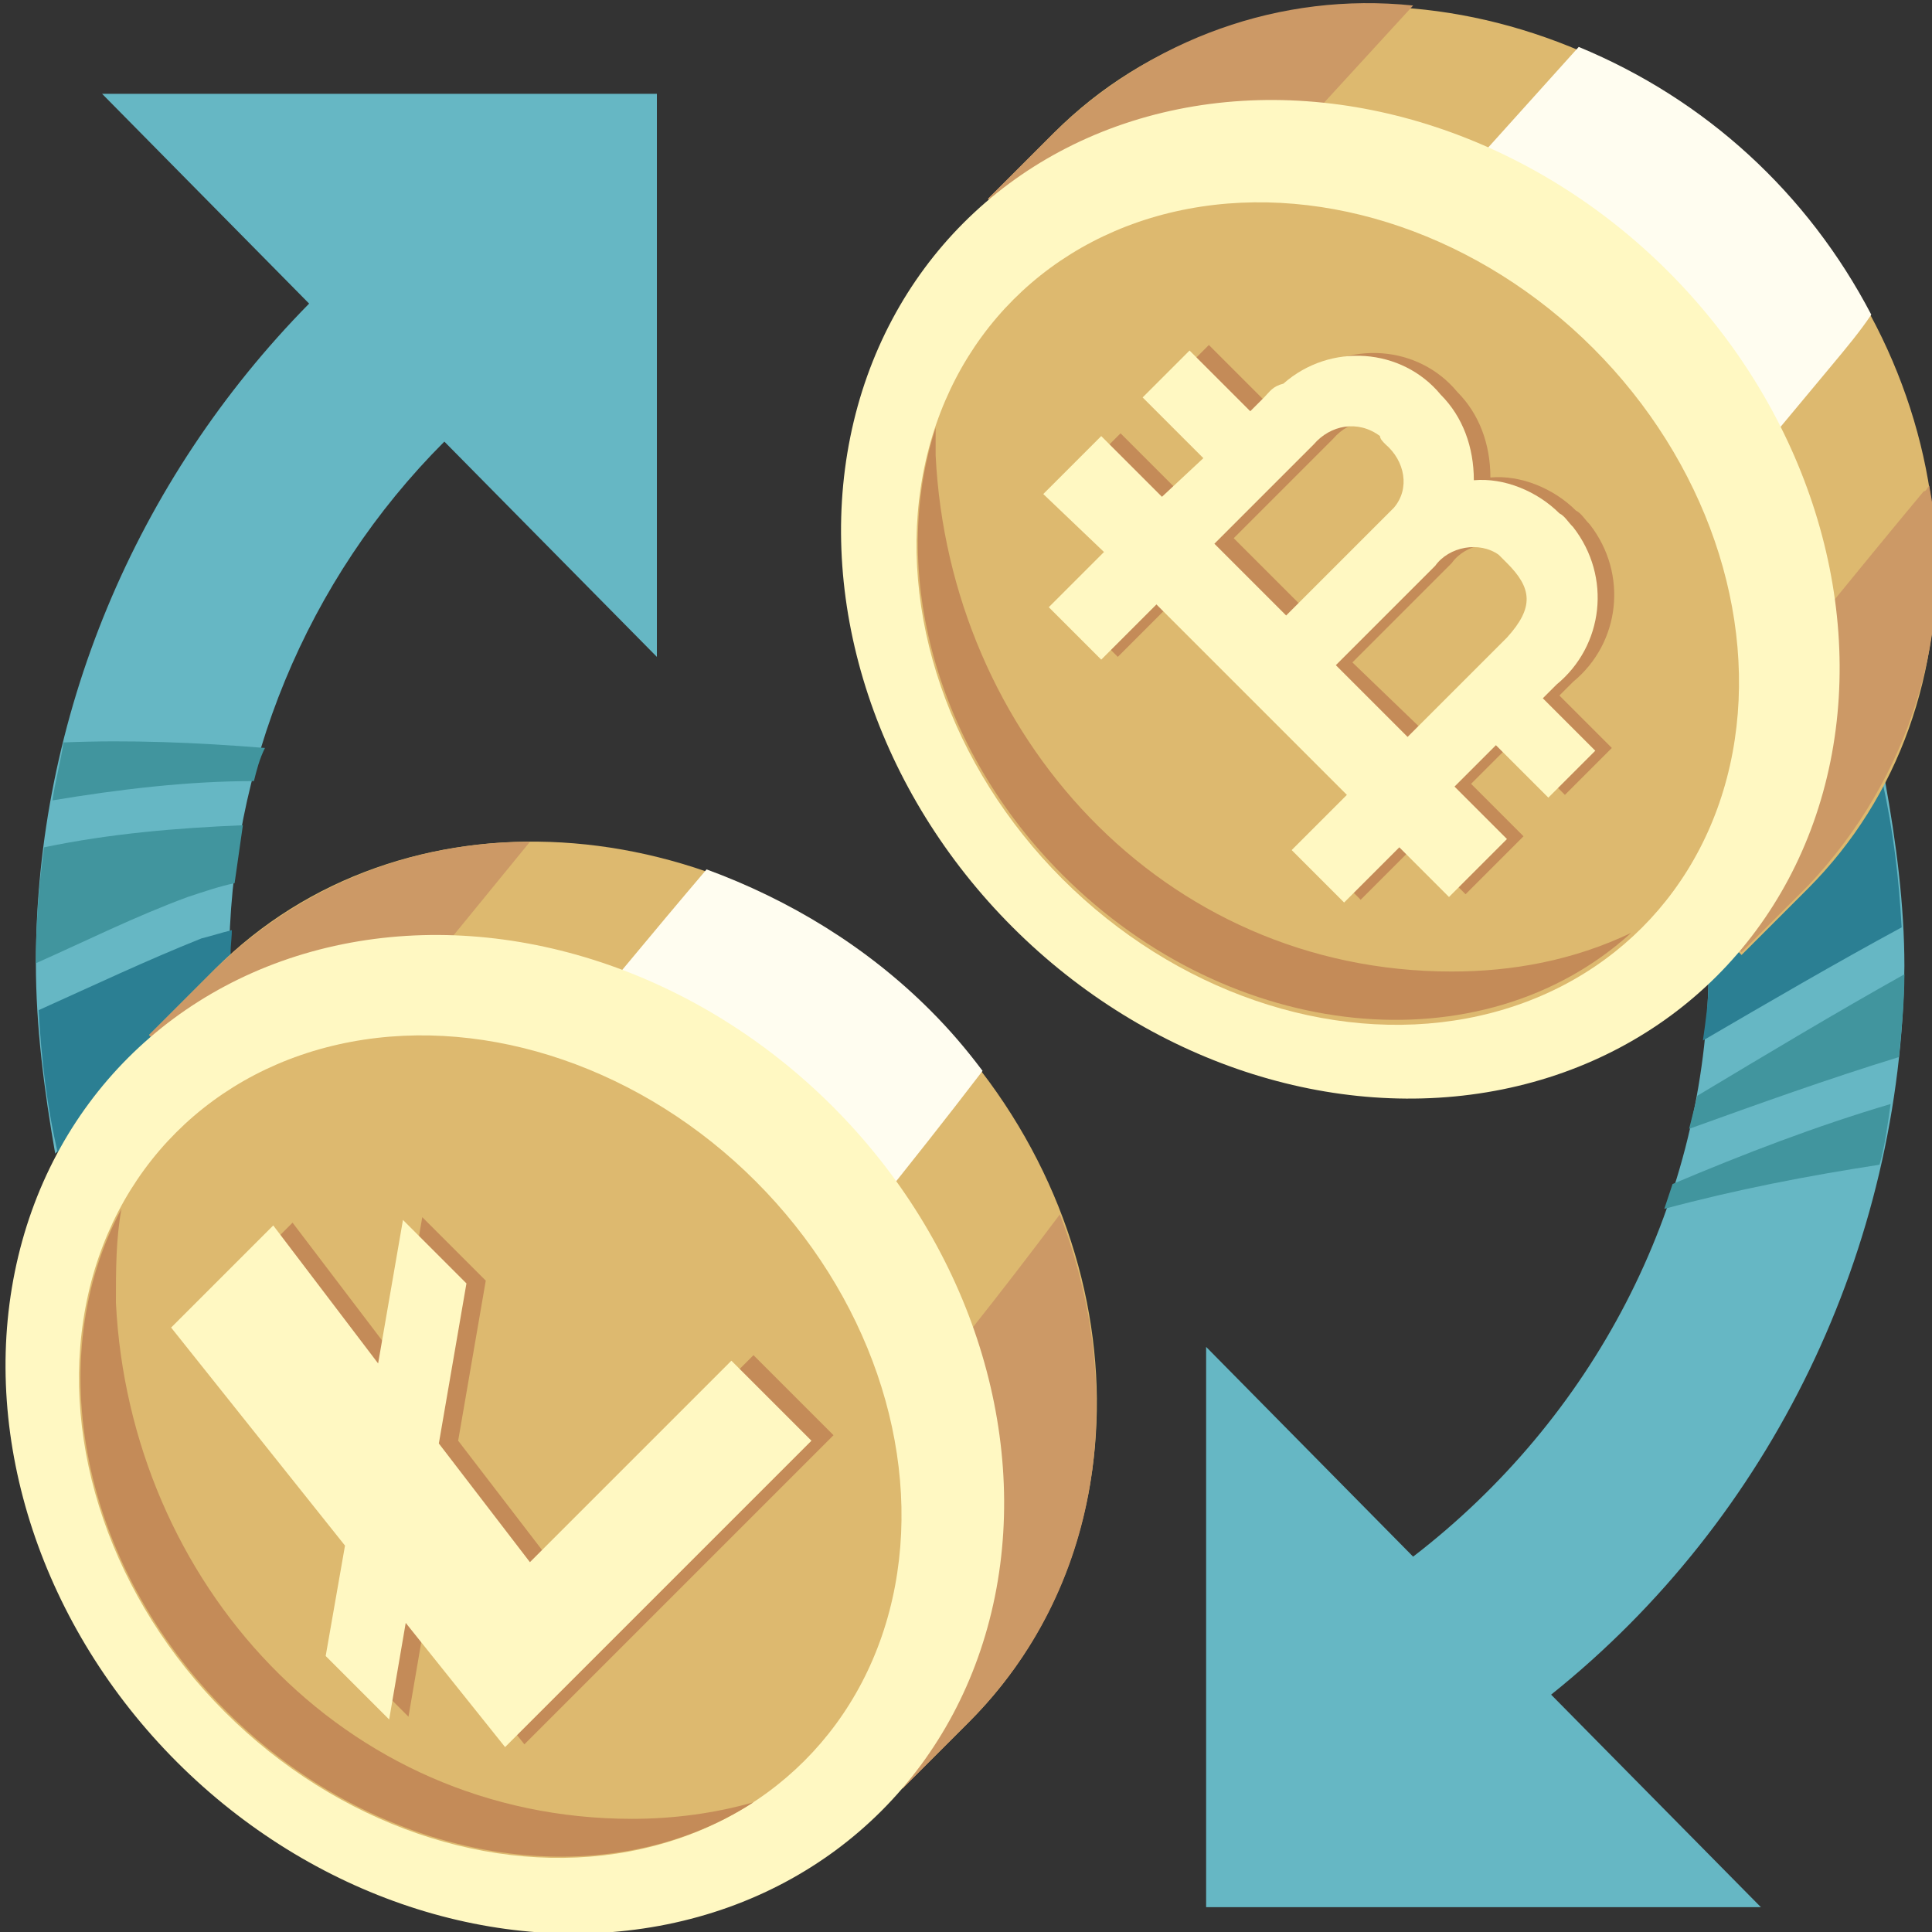 <?xml version="1.0" encoding="utf-8"?>
<!-- Generator: Adobe Illustrator 26.5.0, SVG Export Plug-In . SVG Version: 6.00 Build 0)  -->
<svg version="1.1" id="flat" xmlns="http://www.w3.org/2000/svg" xmlns:xlink="http://www.w3.org/1999/xlink" x="0px" y="0px"
	 width="70px" height="70px" viewBox="0 0 70 70" style="enable-background:new 0 0 70 70;" xml:space="preserve">
<rect x="0" y="0" width="70" height="70" fill="#333333" stroke="none"/>
<style type="text/css">
	.st0{fill:#66B7C4;}
	.st1{fill:#2B7F93;}
	.st2{fill:#41959E;}
	.st3{fill:#DDB96F;}
	.st4{fill:#CC9966;}
	.st5{fill:#FFFDF0;}
	.st6{fill:#FFF8C2;}
	.st7{fill:#C48B58;}
</style>
<g id="filled_copy">
	<path class="st0" d="M61.9,35.6c-0.2,8.2-4.2,15.8-10.7,20.8l-7.5-7.6v20.3h20.1l-7.6-7.7c8-6.4,12.7-16.2,12.8-26.4
		c0-2.2-0.3-4.5-0.7-6.7L61.9,35.6z"/>
	<path class="st1" d="M68.9,33.6c-0.1-1.8-0.3-3.5-0.7-5.3l-6.3,7.3c0,0.7-0.1,1.4-0.2,2.1C64.1,36.3,66.5,34.9,68.9,33.6L68.9,33.6
		z"/>
	<path class="st2" d="M68.8,38.3c0.1-1,0.2-2,0.2-3c-2.5,1.4-5,2.9-7.5,4.4c-0.1,0.4-0.2,0.8-0.3,1.2C63.7,40,66.2,39.1,68.8,38.3z"
		/>
	<path class="st2" d="M68.1,42.2c0.2-0.7,0.3-1.5,0.4-2.2c-2.7,0.8-5.3,1.8-7.9,2.9c-0.1,0.3-0.2,0.6-0.3,0.9
		C62.9,43.1,65.5,42.6,68.1,42.2L68.1,42.2z"/>
	<path class="st3" d="M63.1,34.6l2.4-2.4c6.7-6.7,6.1-18.3-1.5-25.8S44.9-1.9,38.2,4.8l-2.4,2.4L63.1,34.6z"/>
	<path class="st4" d="M41.6,11c2.1-2.4,4.2-4.8,6.3-7.2c1.1-1.2,2.2-2.4,3.3-3.6c-4.8-0.5-9.5,1.2-13,4.6l-2.4,2.4l4.9,4.9
		C41,11.8,41.3,11.4,41.6,11L41.6,11z"/>
	<path class="st4" d="M69.7,17.8c-2.5,3-4.9,6-7.4,9c-1,1.3-2.1,2.5-3.1,3.8l3.9,3.9l2.4-2.4c3.7-3.9,5.4-9.3,4.4-14.5
		C69.8,17.7,69.8,17.8,69.7,17.8z"/>
	<path class="st5" d="M59,22.2c2.4-3,4.9-6,7.4-9c0.5-0.6,1-1.2,1.4-1.8c-2.3-4.4-6-7.8-10.6-9.7c-1.8,2-3.6,4-5.4,6
		c-2.2,2.4-4.3,4.9-6.5,7.4c-0.3,0.3-0.5,0.6-0.8,1l10.7,10.7C56.5,25.3,57.8,23.8,59,22.2L59,22.2z"/>
	<path class="st0" d="M8.3,35.3c0-0.1,0-0.3,0-0.4c0-7.1,2.8-13.9,7.8-18.9l7.7,7.8V3.4H3.7l7.5,7.6C4.9,17.4,1.3,26,1.3,34.9
		c0,2.3,0.3,4.6,0.7,6.9L8.3,35.3z"/>
	<path class="st1" d="M8.4,33.7C8,33.8,7.7,33.9,7.3,34c-2,0.8-3.9,1.7-5.9,2.6c0.1,1.8,0.3,3.5,0.7,5.2l6.3-6.5c0-0.1,0-0.3,0-0.4
		C8.3,34.5,8.4,34.1,8.4,33.7z"/>
	<path class="st2" d="M1.6,30.7c-0.2,1.4-0.3,2.8-0.3,4.2c1.8-0.8,3.6-1.7,5.5-2.4C7.4,32.3,8,32.1,8.5,32c0.1-0.7,0.2-1.4,0.3-2.1
		C6.4,30,4,30.2,1.6,30.7z"/>
	<path class="st2" d="M2.3,26.9C2.2,27.6,2,28.3,1.9,29c2.4-0.4,4.9-0.7,7.3-0.7c0.1-0.4,0.2-0.8,0.4-1.2
		C7.1,26.9,4.7,26.8,2.3,26.9z"/>
	<path class="st3" d="M32.7,64.8l2.4-2.4c6.7-6.7,6.1-18.3-1.5-25.8s-19.1-8.2-25.8-1.5l-2.4,2.4L32.7,64.8z"/>
	<path class="st4" d="M19.2,30.5c-4.3,0-8.3,1.6-11.4,4.6l-2.4,2.4l4.4,4.4C13,38.1,16.1,34.3,19.2,30.5L19.2,30.5z"/>
	<path class="st5" d="M23.4,54.5c1.4-1.9,2.7-3.9,4.2-5.7c2.7-3.3,5.4-6.6,8-10c-0.6-0.8-1.2-1.5-1.9-2.2c-2.3-2.3-5.1-4-8.1-5.1
		c-4,4.7-7.9,9.6-11.9,14.3L23,55C23.1,54.9,23.3,54.7,23.4,54.5L23.4,54.5z"/>
	<path class="st4" d="M31.7,52.4l-0.1,0.2l0,0c-0.1,0.2-0.3,0.3-0.4,0.5c-0.4,0.5-0.7,1-1.1,1.5c-0.9,1.3-1.8,2.5-2.8,3.7
		c-0.2,0.2-0.3,0.4-0.5,0.6l5.9,5.9l2.4-2.4c4.8-4.8,5.8-11.9,3.3-18.4C36.3,46.8,34.1,49.6,31.7,52.4L31.7,52.4z"/>
	<ellipse transform="matrix(0.707 -0.707 0.707 0.707 -31.411 28.141)" class="st6" cx="18.3" cy="52" rx="16.8" ry="19.3"/>
	
		<ellipse transform="matrix(0.707 -0.707 0.707 0.707 -31.868 27.952)" class="st3" cx="17.8" cy="52.4" rx="13.6" ry="16.1"/>
	<ellipse transform="matrix(0.707 -0.707 0.707 0.707 -1.139 40.732)" class="st6" cx="48.6" cy="21.7" rx="16.8" ry="19.3"/>
	<ellipse transform="matrix(0.707 -0.707 0.707 0.707 -1.595 40.542)" class="st3" cx="48.1" cy="22.2" rx="13.6" ry="16.1"/>
	<path class="st7" d="M19.9,56.5l-3.3-4.3l1-5.8l-2.3-2.3l-0.9,5.2l-3.8-5l-3.7,3.7l6.3,7.9l-0.7,4l2.3,2.3l0.6-3.5l3.6,4.5L30.2,52
		l-2.9-2.9L19.9,56.5z"/>
	<path class="st7" d="M46.5,14.2L46,14.7l-2.2-2.2l-1.7,1.7l2.2,2.2l-1.5,1.5l-2.2-2.2l-0.4,0.4l-1.7,1.7l2.1,2.1l-2,2l1.9,1.9l2-2
		l6.9,6.9l-2,2l1.9,1.9l2-2l1.8,1.8l0.4-0.4l1.7-1.7l-1.9-1.9l1.5-1.5l1.9,1.9l1.7-1.7l-1.9-1.9l0.5-0.5c1.7-1.4,2-3.9,0.6-5.7
		c-0.2-0.2-0.3-0.4-0.5-0.5c-0.8-0.8-2-1.3-3.1-1.2c0-1.2-0.4-2.3-1.2-3.1c-1.4-1.7-4-1.9-5.7-0.4C46.8,13.9,46.6,14,46.5,14.2
		L46.5,14.2z M50.9,15.9c0.7,0.6,0.9,1.6,0.3,2.3c-0.1,0.1-0.2,0.2-0.3,0.3l-3.6,3.6l-2.6-2.6l3.6-3.6c0.6-0.7,1.6-0.9,2.4-0.3
		C50.7,15.7,50.8,15.8,50.9,15.9z M55.3,20.3c0.9,0.9,1,1.6,0,2.7l-3.6,3.6L49,24l3.6-3.6c0.5-0.7,1.6-0.9,2.3-0.4
		C55.1,20.1,55.2,20.2,55.3,20.3L55.3,20.3z"/>
	<path class="st6" d="M45.8,14.4l-0.5,0.5l-2.2-2.2l-1.7,1.7l2.2,2.2L42.1,18l-2.2-2.2l-0.4,0.4l-1.7,1.7L40,20l-2,2l1.9,1.9l2-2
		l6.9,6.9l-2,2l1.9,1.9l2-2l1.8,1.8l0.4-0.4l1.7-1.7l-1.9-1.9l1.5-1.5l1.9,1.9l1.7-1.7l-1.9-1.9l0.5-0.5c1.7-1.4,2-3.9,0.6-5.7
		c-0.2-0.2-0.3-0.4-0.5-0.5c-0.8-0.8-2-1.3-3.1-1.2c0-1.2-0.4-2.3-1.2-3.1c-1.4-1.7-4-1.9-5.7-0.4C46.1,14,46,14.2,45.8,14.4z
		 M50.2,16.1c0.7,0.6,0.9,1.6,0.3,2.3c-0.1,0.1-0.2,0.2-0.3,0.3l-3.6,3.6l-2.6-2.6l3.6-3.6c0.6-0.7,1.6-0.9,2.4-0.3
		C50,15.9,50.1,16,50.2,16.1L50.2,16.1z M54.6,20.4c0.9,0.9,1,1.6,0,2.7L51,26.7l-2.6-2.6l3.6-3.6c0.5-0.7,1.6-0.9,2.3-0.4
		C54.4,20.2,54.5,20.3,54.6,20.4L54.6,20.4z"/>
	<path class="st6" d="M19.2,56.6l-3.3-4.3l1-5.8l-2.3-2.3l-0.9,5.2l-3.8-5l-3.7,3.7l6.3,7.9l-0.7,4l2.3,2.3l0.6-3.5l3.6,4.5
		l11.1-11.1l-2.9-2.9L19.2,56.6z"/>
	<g>
		<path class="st7" d="M22.9,65.9c-10.5,0-18.2-8.6-18.7-18.7c0-1.2,0-2.3,0.2-3.4C1.5,49.2,2.9,56.7,8.2,62
			c5.6,5.6,13.7,6.8,19.1,3.3C25.9,65.7,24.4,65.9,22.9,65.9L22.9,65.9z"/>
		<path class="st7" d="M52.6,35.2c-10.5,0-18.2-8.6-18.7-18.7c0-0.3,0-0.7,0-1c-1.7,5.2,0,11.6,4.6,16.2c6.1,6.1,15.2,7,20.6,2.1
			C57,34.8,54.8,35.2,52.6,35.2L52.6,35.2z"/>
	</g>
</g>
</svg>

